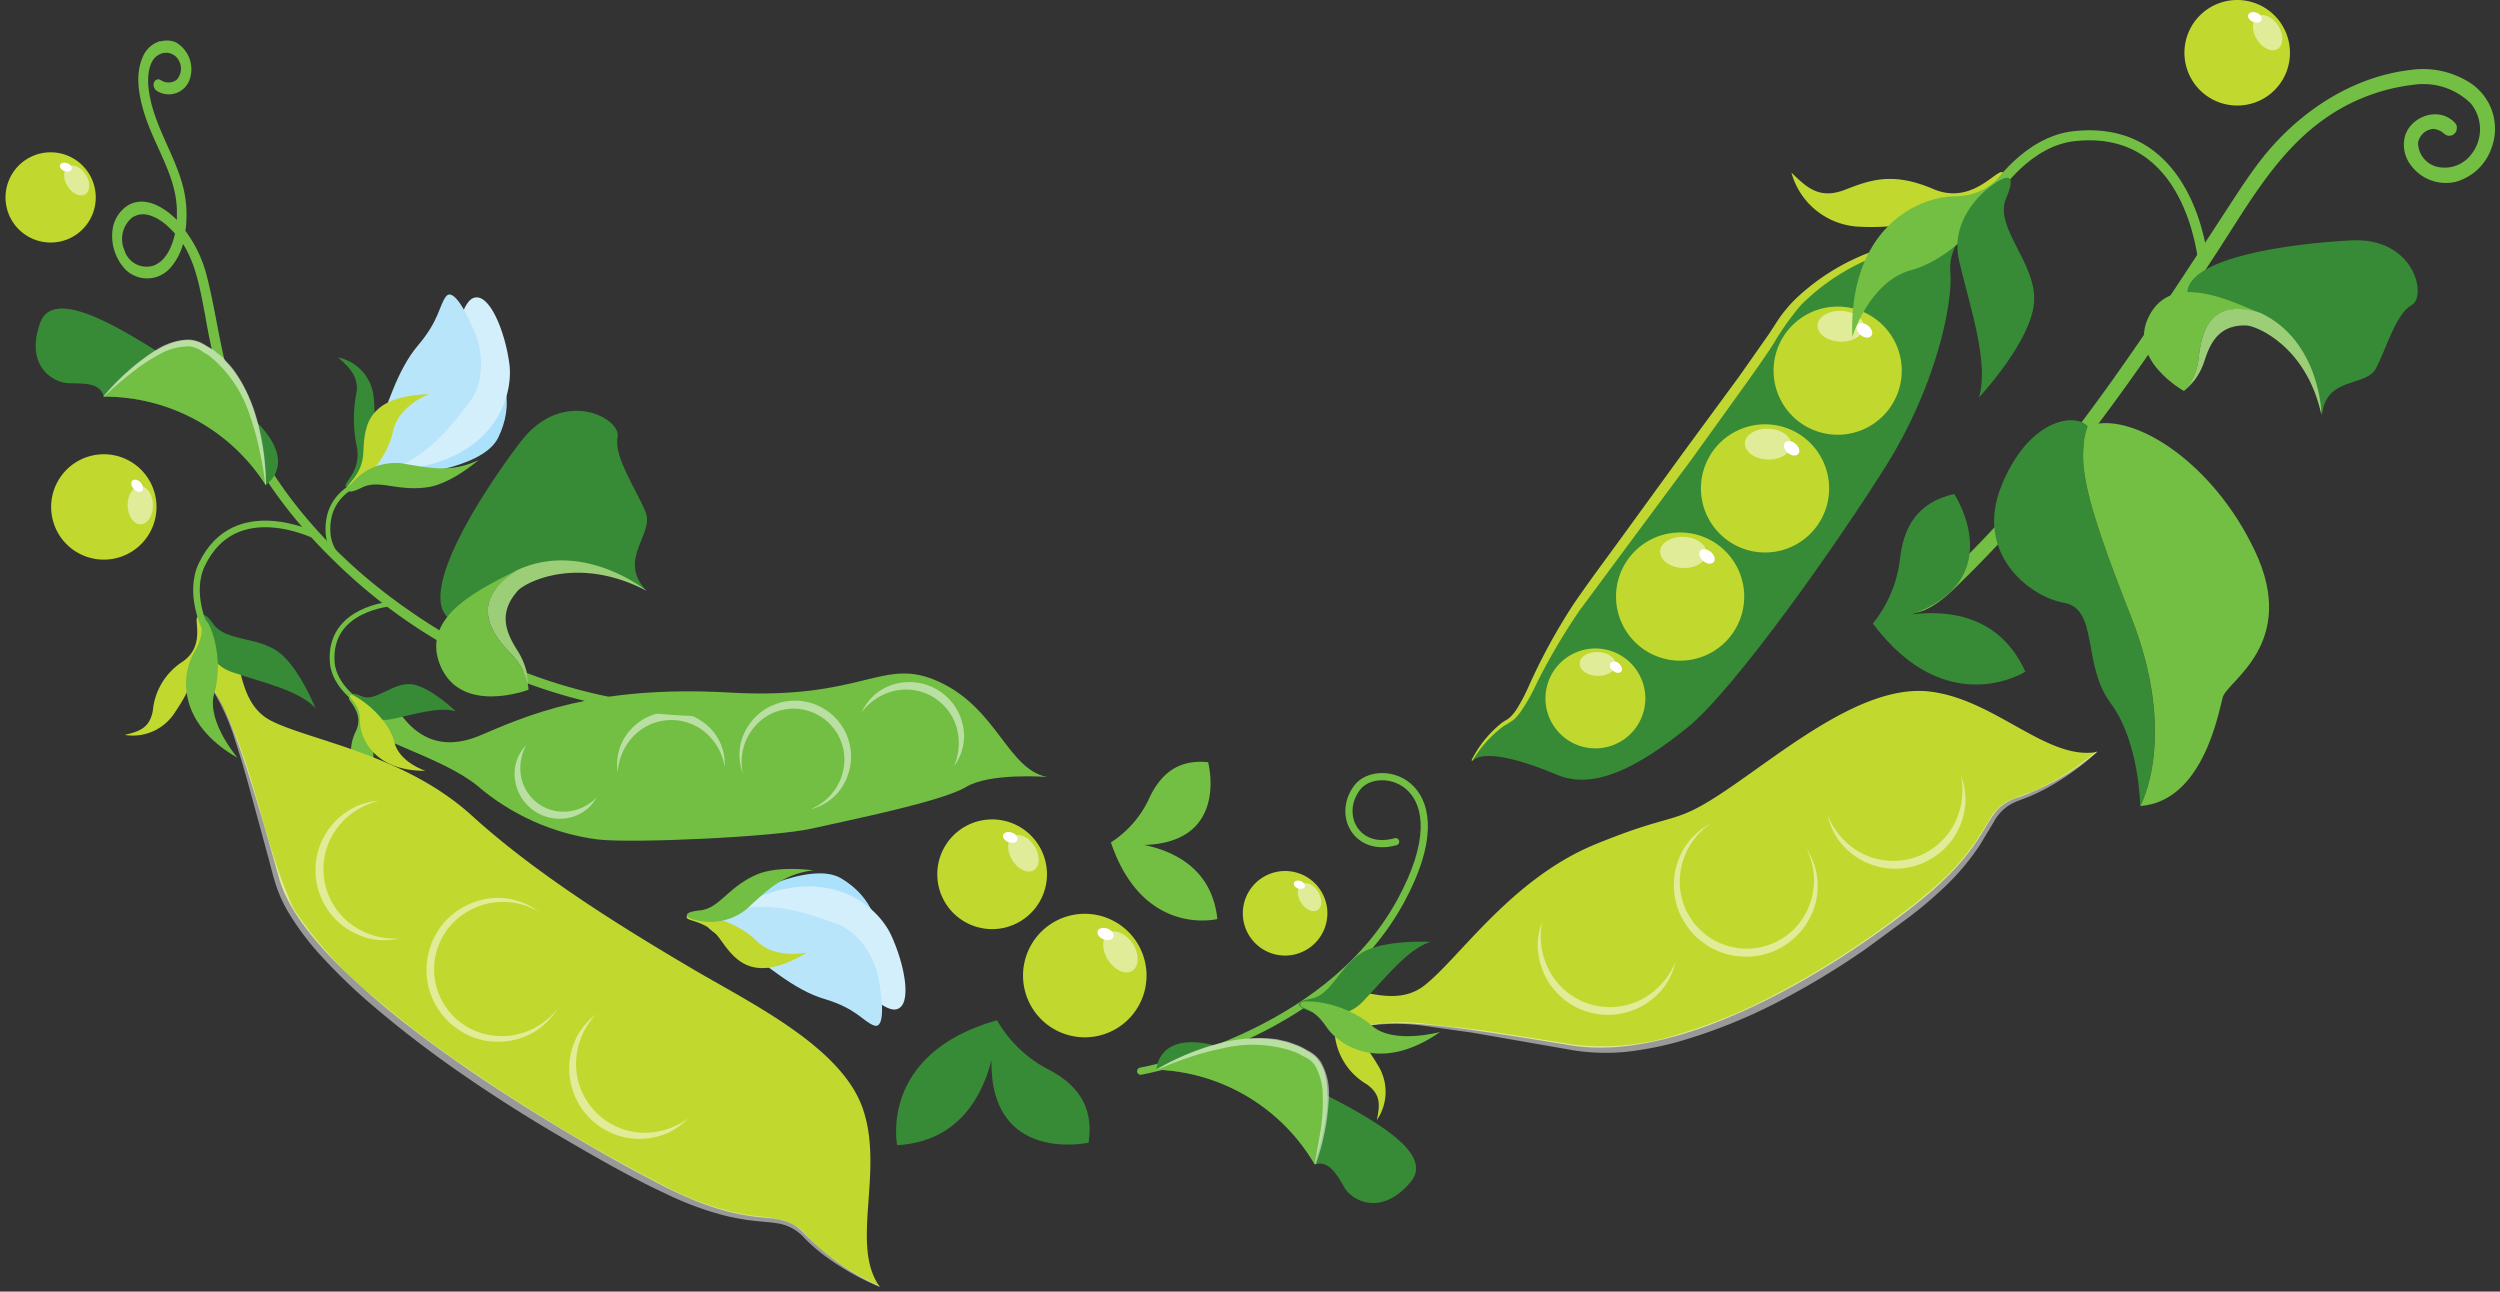 <?xml version="1.0" encoding="UTF-8"?>
<svg xmlns="http://www.w3.org/2000/svg" xmlns:v="https://vecta.io/nano" width="451" height="233" fill="none">
  <rect width="100%" height="100%" fill="#333333" stroke="none"/>
  <style><![CDATA[.B{opacity:.5}.C{fill:#fff}.D{fill:#c1d82f}.E{fill:#72bf44}.F{fill-rule:evenodd}.G{fill:#378b36}.H{stroke:#72bf44}.I{stroke-linecap:round}.J{stroke-linejoin:round}]]></style>
  <g class="F">
    <path d="M9.135 43.753a8.14 8.14 0 0 1-7.52-5.027 8.14 8.14 0 0 1 1.771-8.871A8.14 8.14 0 0 1 12.26 28.1c1.487.618 2.757 1.664 3.649 3.004a8.14 8.14 0 0 1 1.364 4.525c0 1.068-.211 2.126-.62 3.112s-1.009 1.883-1.765 2.637a8.12 8.12 0 0 1-2.64 1.76c-.987.407-2.045.616-3.113.614z" class="D"></path>
    <g class="C">
      <path d="M15.375 35.058c.916-.571.976-2.147.12-3.529s-2.297-2.042-3.213-1.501-.961 2.162-.12 3.544 2.297 2.012 3.213 1.486z" class="B"></path>
      <path d="M11.625 30.856c-.586-.21-.931-.706-.781-1.096s.736-.525 1.306-.315.916.706.781 1.096-.736.526-1.306.315z"></path>
    </g>
    <path d="M178.92 167.612c-1.955-.012-3.863-.603-5.482-1.698a9.89 9.89 0 0 1-3.618-4.455 9.9 9.9 0 0 1-.536-5.715c.39-1.915 1.338-3.673 2.726-5.05s3.152-2.312 5.071-2.688 3.906-.173 5.71.579a9.9 9.9 0 0 1 4.428 3.652c1.083 1.628 1.659 3.54 1.656 5.495-.002 1.303-.261 2.593-.763 3.796s-1.237 2.294-2.162 3.212a9.9 9.9 0 0 1-3.228 2.137c-1.207.493-2.499.743-3.802.735z" class="D"></path>
    <g class="C">
      <path d="M186.516 156.981c1.111-.691 1.171-2.613.135-4.294s-2.792-2.478-3.904-1.802-1.171 2.612-.135 4.294 2.793 2.493 3.904 1.802z" class="B"></path>
      <path d="M181.934 151.922c-.69-.256-1.126-.856-.946-1.322s.886-.645 1.592-.39 1.111.856.946 1.336-.886.631-1.592.376z"></path>
    </g>
    <path d="M13.875 99.625c-1.617-.96-2.912-2.379-3.722-4.076a9.5 9.5 0 0 1-.829-5.457c.27-1.861 1.085-3.6 2.343-4.998s2.903-2.39 4.725-2.853 3.742-.374 5.514.254 3.319 1.769 4.443 3.276 1.776 3.314 1.873 5.192-.365 3.743-1.328 5.358a9.5 9.5 0 0 1-5.826 4.344c-2.441.619-5.027.245-7.192-1.041zm217.958 72.761c-1.508 0-2.983-.447-4.237-1.285s-2.232-2.03-2.81-3.424a7.63 7.63 0 0 1-.434-4.407c.295-1.479 1.021-2.838 2.088-3.905s2.426-1.793 3.905-2.088a7.63 7.63 0 0 1 4.407.434c1.394.578 2.585 1.555 3.423 2.81a7.62 7.62 0 0 1 1.286 4.237c-.004 2.022-.809 3.96-2.239 5.39a7.64 7.64 0 0 1-5.389 2.238z" class="D"></path>
    <g class="C">
      <path d="M25.379 94.579c1.261 0 2.252-1.577 2.222-3.484s-1.081-3.423-2.342-3.393-2.267 1.577-2.237 3.484 1.096 3.423 2.357 3.393z" class="B"></path>
      <path d="M24.071 88.152c-.45-.555-.511-1.261-.135-1.502s1.066-.105 1.502.466.495 1.261.12 1.502-1.036.09-1.486-.466z"></path>
    </g>
    <path d="M195.695 187.132c-2.204 0-4.358-.654-6.19-1.878s-3.26-2.964-4.103-5a11.14 11.14 0 0 1 2.415-12.141 11.14 11.14 0 0 1 5.704-3.049c2.161-.43 4.402-.21 6.437.634s3.776 2.271 5 4.103 1.878 3.986 1.878 6.19a11.14 11.14 0 0 1-.848 4.263c-.56 1.352-1.381 2.58-2.415 3.615s-2.263 1.855-3.615 2.415-2.8.848-4.263.848z" class="D"></path>
    <g class="C">
      <path d="M204.237 175.149c1.262-.78 1.337-3.003.166-4.834s-3.154-2.793-4.4-2.012-1.321 3.003-.15 4.834 3.138 2.793 4.384 2.012z" class="B"></path>
      <path d="M199.084 169.458c-.781-.285-1.261-.961-1.066-1.502s1.006-.72 1.786-.435 1.262.976 1.067 1.502-.991.735-1.787.435z"></path>
      <path d="M237.688 164.187c.856-.525.916-2.012.105-3.303s-2.147-1.922-3.003-1.381-.901 2.011-.105 3.303 2.147 1.907 3.003 1.381z" class="B"></path>
      <path d="M234.159 160.284c-.541-.21-.871-.66-.736-1.036s.691-.495 1.231-.3.856.676.721 1.036-.676.495-1.216.3z"></path>
    </g>
    <path d="M403.59 19.039c-1.883 0-3.725-.559-5.29-1.605a9.52 9.52 0 0 1-3.506-4.275c-.72-1.74-.908-3.655-.54-5.502a9.52 9.52 0 0 1 7.488-7.476 9.52 9.52 0 0 1 5.501.548 9.52 9.52 0 0 1 4.269 3.513c1.045 1.567 1.6 3.409 1.597 5.293.002 1.25-.243 2.488-.721 3.643s-1.179 2.204-2.063 3.087-1.935 1.583-3.091 2.059a9.49 9.49 0 0 1-3.644.715z" class="D"></path>
    <g class="C">
      <path d="M410.904 8.814c1.066-.661 1.126-2.507.12-4.129s-2.673-2.387-3.754-1.727-1.126 2.507-.135 4.129 2.688 2.447 3.769 1.727z" class="B"></path>
      <path d="M406.487 3.948c-.66-.24-1.081-.811-.9-1.276s.855-.616 1.501-.375 1.081.826.916 1.291-.841.616-1.517.36z"></path>
    </g>
    <path d="M361.366 31.171c-.946-1.156-5.391 6.006-12.598 2.928s-11.216-1.712-15.856.105-6.906-.3-9.744-3.078c.744 2.725 2.338 5.141 4.549 6.899a13.29 13.29 0 0 0 7.748 2.876c16.216.811 27.447-7.883 25.901-9.73z" class="D"></path>
    <path d="M360.393 35.735s-9.114 6.486-8.559 13.063-3.003 21.471-11.456 35.015-27.387 40.54-36.036 47.492-16.682 11.291-23.363 8.499-13.213-4.61-15.435-2.523c0 0 3.093-5.18 6.576-6.847s6.201-11.621 13.183-21.021 31.201-41.726 36.456-50.42 15.225-12.267 19.099-13.874 10.135-4.865 12.793-7.583 7.342-4.91 6.742-1.802z" class="G"></path>
    <path d="M321.476 72.598a11.56 11.56 0 0 0 11.489 5.739 11.56 11.56 0 0 0 9.702-8.415c.604-2.205.541-4.539-.181-6.708a11.56 11.56 0 0 0-10.142-7.879 11.56 11.56 0 0 0-6.544 1.482c-1.321.752-2.481 1.756-3.413 2.956s-1.619 2.572-2.021 4.038a11.58 11.58 0 0 0-.32 4.504 11.56 11.56 0 0 0 1.43 4.283z" class="D"></path>
    <g class="C">
      <path d="M327.885 58.694c0-1.501 1.982-2.703 4.295-2.613s4.129 1.396 4.069 2.928-1.967 2.703-4.28 2.628-4.144-1.396-4.084-2.943z" class="B"></path>
      <path d="M335.66 60.435c.676.556 1.501.631 1.907.18s.135-1.276-.526-1.832-1.501-.646-1.907-.195-.135 1.276.526 1.847z"></path>
    </g>
    <path d="M308.368 93.828c1.131 1.987 2.826 3.594 4.871 4.618s4.348 1.418 6.617 1.133a11.56 11.56 0 0 0 9.709-8.413c.605-2.205.542-4.541-.18-6.71s-2.072-4.076-3.878-5.479a11.56 11.56 0 0 0-12.815-.914c-1.32.75-2.48 1.753-3.412 2.952s-1.619 2.57-2.021 4.034-.51 2.994-.32 4.5.676 2.961 1.429 4.28z" class="D"></path>
    <g class="C">
      <path d="M314.776 79.955c0-1.502 1.982-2.703 4.294-2.613s4.129 1.396 4.069 2.928-1.982 2.703-4.279 2.628-4.144-1.396-4.084-2.943z" class="B"></path>
      <path d="M322.512 81.697c.675.555 1.501.646 1.906.18s.136-1.261-.525-1.832-1.502-.646-1.907-.18-.09 1.261.526 1.832z"></path>
    </g>
    <path d="M293.05 113.347c1.132 1.986 2.827 3.592 4.871 4.614s4.346 1.417 6.613 1.133a11.57 11.57 0 0 0 6.129-2.732 11.56 11.56 0 0 0 3.405-12.382 11.56 11.56 0 0 0-10.133-7.889 11.56 11.56 0 0 0-6.545 1.475 11.55 11.55 0 0 0-5.443 6.991c-.403 1.465-.513 2.996-.324 4.505a11.57 11.57 0 0 0 1.427 4.285z" class="D"></path>
    <g class="C">
      <path d="M299.479 99.475c0-1.501 1.967-2.703 4.279-2.628s4.144 1.411 4.084 3.003-1.982 2.703-4.294 2.613-4.129-1.457-4.069-2.988z" class="B"></path>
      <path d="M307.257 101.199c.675.571 1.501.646 1.891.195s.151-1.276-.525-1.832-1.502-.646-1.892-.195-.15 1.277.526 1.832z"></path>
    </g>
    <path d="M279.954 130.403c.874 1.558 2.192 2.821 3.786 3.629s3.392 1.123 5.166.906a9.01 9.01 0 0 0 4.794-2.125c1.352-1.168 2.327-2.712 2.799-4.435s.423-3.547-.144-5.242a9.01 9.01 0 0 0-7.945-6.13c-1.783-.119-3.561.296-5.107 1.19-2.052 1.185-3.553 3.131-4.18 5.416s-.328 4.725.831 6.791z" class="D"></path>
    <g class="C">
      <path d="M284.973 119.668c0-1.186 1.501-2.102 3.318-2.042s3.198 1.081 3.153 2.267-1.501 2.102-3.318 2.042-3.243-1.081-3.153-2.267z" class="B"></path>
      <path d="M290.975 121.004c.525.435 1.186.495 1.501.15s.105-.991-.405-1.426c-.183-.213-.441-.347-.721-.375s-.559.052-.781.225c-.33.36-.15 1.066.406 1.426z"></path>
    </g>
  </g>
  <path d="M265.454 137.16a20.24 20.24 0 0 1 5.39-6.697 8.07 8.07 0 0 1 .961-.615c.254-.16.491-.346.706-.556a7.71 7.71 0 0 0 1.186-1.501c.72-1.181 1.367-2.404 1.937-3.664a107.19 107.19 0 0 1 8.153-15.015c3.213-4.715 6.622-9.189 9.925-13.784l9.97-13.724 10.03-13.648 4.85-6.907c.84-1.171 1.501-2.267 2.342-3.529a17.61 17.61 0 0 1 1.366-1.787c.466-.601.991-1.126 1.502-1.667 4.23-4.055 9.299-7.131 14.85-9.009a66.72 66.72 0 0 0 7.792-3.183c1.262-.616 2.508-1.261 3.709-1.982 1.23-.682 2.392-1.482 3.468-2.387l.136.15a31.56 31.56 0 0 1-6.997 4.805 66.25 66.25 0 0 1-7.703 3.544 38.89 38.89 0 0 0-14.114 9.009 47.86 47.86 0 0 0-4.895 6.877c-1.501 2.372-3.183 4.685-4.805 6.997l-9.91 13.784-20.21 27.267a108.35 108.35 0 0 0-8.498 14.639c-.645 1.27-1.367 2.498-2.162 3.679a9.04 9.04 0 0 1-1.397 1.622 17.17 17.17 0 0 1-1.801 1.126 21.46 21.46 0 0 0-5.601 6.246l-.18-.09z" fill="#bfd730"></path>
  <path d="M352.117 106.606C370.901 88.738 385.766 67.207 400 45.42c5.48-8.423 10.51-17.372 18.483-23.348a34.67 34.67 0 0 1 16.862-6.772c1.871-.284 3.782-.13 5.582.452a12.2 12.2 0 0 1 4.793 2.897c1.18 1.43 1.773 3.253 1.662 5.103s-.92 3.589-2.262 4.867c-.701.657-1.55 1.137-2.475 1.398s-1.899.297-2.84.103c-.998-.207-1.895-.745-2.547-1.528s-1.019-1.763-1.042-2.781a3 3 0 0 1 2.718-2.553 3.23 3.23 0 0 1 1.892.781c.26.248.59.411.945.465l.526-.075.45-.255.331-.421.135-.511v-.525l-.27-.48c-2.838-3.123-7.808-1.336-9.009 2.072-.292.928-.355 1.913-.182 2.87s.575 1.858 1.173 2.626a7.82 7.82 0 0 0 3.581 2.71c1.433.534 2.991.636 4.482.293a9.58 9.58 0 0 0 4.014-2.272c1.133-1.073 1.987-2.406 2.487-3.884a9.88 9.88 0 0 0-4.054-11.817l-.225-.135c-3.102-1.86-6.749-2.597-10.33-2.087-10.586 1.231-20.045 7.507-26.682 15.811-2.462 3.108-4.579 6.456-6.742 9.76-16.411 25.18-33.333 51.576-56.426 71.186-1.666 1.411 1.502 2.477 7.087-2.763z" class="E F"></path>
  <path d="M360.044 34.218s5.705-8.844 14.264-9.67c21.021-2.222 22.988 22.327 23.153 22.342" stroke-width="1.81" class="H I J"></path>
  <g class="F">
    <path d="M334.144 60.824s3.003-10.015 10.616-12.087c10.105-2.763 18.663-16.291 17.387-17.222s-2.718 3.829-9.52 3.904-19.129 5.871-18.483 25.405z" class="E"></path>
    <path d="M359.176 33.558s-7.672 5.285-5.75 13.513 5.45 18.288 3.588 24.624c0 0 9.354-10 9.925-17.102s-7.297-13.529-5.045-18.784-.45-3.964-2.718-2.252zm35.407 19.19c.3-6.246 18.243-8.814 29.639-9.384s13.649 10.165 10.841 11.667-4.625 7.988-6.426 11.411-9.009 1.412-9.73 8.333c-.03 0-2.147-17.192-24.324-22.027z" class="G"></path>
  </g>
  <g fill="#85b88c">
    <path d="M393.998 70.479c.049-.04.095-.085.135-.135l-.135.135z"></path>
    <path d="M394.129 70.345a.89.89 0 0 1-.135.135c.757-.551 1.422-1.22 1.967-1.982l-1.832 1.847z"></path>
  </g>
  <path d="M396.574 65.089c.42-3.468 1.096-11.817 11.231-8.573-5.571-2.282-15.901-7.507-20.06.39s6.246 13.633 6.246 13.633l.135-.135c1.35-1.473 2.206-3.332 2.448-5.315z" class="E"></path>
  <path d="M407.808 56.457c-10.135-3.243-10.81 5.105-11.231 8.573-.241 1.984-1.097 3.842-2.447 5.315l1.832-1.847c.797-1.079 1.401-2.288 1.786-3.573 1.171-3.709 3.003-6.351 7.508-6.216 1.802.075 10.81 3.724 13.513 16.066.105 0-.24-13.273-10.961-18.318z" fill="#9cce78"></path>
  <path d="M376.65 76.907c-2.027 6.081-.916 12.222 7.733 34.204s1.711 34.279 1.711 34.279-.135-11.576-5.33-18.528-2.117-17.012-8.438-18.123-16.171-9.009-11.262-21.111 13.274-13.243 15.586-10.721z" class="G"></path>
  <g class="E">
    <path d="M384.387 111.111c-8.649-21.982-9.76-28.123-7.733-34.204 7.313-3.003 22.267 5.811 30.15 22.522s-5.03 23.423-5.826 26.366-3.588 18.769-14.879 19.61c0-.015 6.982-12.327-1.712-34.294z"></path>
    <path d="M188.875 140.163s-10.285-.811-14.625 1.817-21.231 6.006-27.867 7.507-32.237 2.688-38.589 1.952c-8.02-1.058-15.559-4.428-21.696-9.699-6.366-5.225-20.195-8.604-20.57-11.291s4.159-5.481 6.291-2.268 6.516 7.988 14.76 4.505 20.526-9.159 45.045-7.748 27.583-6.742 37.958-1.862 12.192 15.661 19.294 17.087z" class="F"></path>
  </g>
  <g class="B C">
    <path d="M172.089 138.242a10.33 10.33 0 0 0 .435-7.178c-.71-2.263-2.24-4.18-4.29-5.374a9.52 9.52 0 0 0-6.791-1.082c-2.404.541-4.535 1.926-6.006 3.904a9.22 9.22 0 0 1 2.328-3.147c.992-.871 2.159-1.518 3.423-1.898a9.89 9.89 0 0 1 4.021-.356c1.351.16 2.654.596 3.828 1.283a9.88 9.88 0 0 1 2.996 2.706c.801 1.099 1.367 2.351 1.662 3.679.287 1.286.292 2.619.015 3.907s-.831 2.501-1.621 3.556z"></path>
  </g>
  <g class="B C">
    <path d="M94.93 134.43a8.57 8.57 0 0 0-.901 5.78 7.76 7.76 0 0 0 2.969 4.68c1.532 1.141 3.431 1.678 5.334 1.507 2.007-.182 3.882-1.077 5.285-2.523a7.4 7.4 0 0 1-2.142 2.409c-.882.636-1.894 1.069-2.963 1.27-1.11.216-2.254.199-3.357-.052a8.12 8.12 0 0 1-3.049-1.406c-.908-.675-1.664-1.533-2.221-2.518s-.901-2.075-1.012-3.201c-.115-1.082.01-2.175.365-3.203s.933-1.964 1.692-2.743z"></path>
  </g>
  <g class="B C">
    <path d="M130.736 138.316a10.33 10.33 0 0 0-3.573-6.246 9.49 9.49 0 0 0-12.808.66c-1.732 1.77-2.766 4.105-2.913 6.577-.21-1.301-.136-2.632.217-3.902s.975-2.449 1.825-3.455c.87-1.047 1.946-1.901 3.162-2.511s2.545-.961 3.904-1.031a9.85 9.85 0 0 1 3.989.621 9.86 9.86 0 0 1 3.405 2.17 9.21 9.21 0 0 1 2.17 3.255c.482 1.228.694 2.545.622 3.862z"></path>
  </g>
  <g class="B C">
    <path d="M146.11 146.019c1.721-.667 3.217-1.808 4.315-3.291s1.752-3.247 1.886-5.088c.117-1.769-.28-3.534-1.144-5.082a9.19 9.19 0 0 0-8.828-4.678 9.19 9.19 0 0 0-4.848 1.907 9.76 9.76 0 0 0-3.152 4.417c-.611 1.741-.716 3.62-.301 5.418-.695-1.826-.826-3.819-.375-5.721.523-1.931 1.598-3.669 3.093-4.999a10.09 10.09 0 0 1 5.465-2.433c2.043-.239 4.111.149 5.929 1.111s3.3 2.455 4.251 4.279c.94 1.81 1.306 3.863 1.051 5.886-.256 1.989-1.092 3.858-2.402 5.376-1.318 1.441-3.039 2.451-4.94 2.898z"></path>
  </g>
  <g class="F">
    <path d="M24.056 39.084c-.911.669-1.568 1.628-1.863 2.719s-.21 2.25.241 3.287c.154.537.415 1.038.766 1.472s.786.794 1.279 1.057 1.034.425 1.59.475 1.118-.011 1.65-.182c2.102-.796 3.303-3.228 3.844-5.766-.557-.648-1.17-1.246-1.832-1.787-1.501-1.216-3.754-2.312-5.51-1.306a.45.45 0 0 0-.165.03zm4.955-31.621c.899-.258 1.86-.194 2.718.18 1.118.649 1.978 1.663 2.435 2.872s.483 2.539.073 3.764c-.193.584-.518 1.115-.95 1.553s-.959.77-1.54.97-1.201.264-1.811.186-1.193-.296-1.705-.637l-.285-.255c0-.12-.105-.255-.18-.375a1.5 1.5 0 0 1 0-.826l.21-.345c.184-.149.409-.238.646-.255a3.01 3.01 0 0 0 .33.12c.422.304.929.468 1.449.468s1.027-.164 1.449-.468c.445-.482.72-1.098.782-1.751s-.091-1.309-.437-1.867a2.6 2.6 0 0 0-1.632-1.206c-.339-.081-.691-.093-1.035-.036s-.673.184-.967.371c-1.652.931-1.997 3.589-1.772 5.841.646 6.321 4.505 11.592 6.126 17.522.609 2.192.842 4.472.691 6.742 0 .736-.165 1.607-.165 1.607a23.02 23.02 0 0 1 3.784 7.838c1.712 6.517 2.387 13.123 4.399 19.655 5.06 16.606 17.613 31.005 32.477 41.2 17.447 12.193 39.43 18.829 61.186 16.772a4.53 4.53 0 0 1 .436 0c.135 0 .27.105.39.15l.3.271c.068.095.119.202.15.315 0 .315 0 .39-.21.676s-.225.15-.33.225-.285 0-.42.105-.151 0-.226 0a88.08 88.08 0 0 1-17.342-.165 97.79 97.79 0 0 1-57.402-27.147c-9.174-8.829-16.727-19.52-20.48-31.111-1.321-4.41-2.364-8.898-3.123-13.438-.886-4.595-1.606-9.084-3.934-12.853l-.075-.12c-.407 1.528-1.146 2.948-2.162 4.159a5.57 5.57 0 0 1-4.004 2.044 5.57 5.57 0 0 1-4.209-1.578 8.83 8.83 0 0 1-2.387-6.757c.057-.934.324-1.843.782-2.66s1.093-1.519 1.86-2.055c2.868-1.877 6.306-.135 8.874 2.372l.135.135v-.901c.195-6.892-4.054-12.117-6.006-18.739-.886-3.003-1.501-6.622-.21-9.61.265-.711.69-1.351 1.242-1.872s1.216-.908 1.941-1.131l.135.045z" class="E"></path>
    <path d="M64.149 126.861s2.417 3.693 6.366 2.898 8.724-2.373 11.712-1.427c0 0-4.64-4.504-7.988-4.895s-6.532 3.289-9.009 2.163-1.892.165-1.081 1.261z" class="G"></path>
    <path d="M63.002 125.795c-.556.435 2.763 2.627 1.246 6.006-.595 1.158-.917 2.436-.94 3.738a8.51 8.51 0 0 0 .805 3.769c.796 2.222-.225 3.274-1.577 4.58 1.3-.323 2.464-1.051 3.323-2.08s1.367-2.304 1.452-3.641c.571-7.657-3.408-13.018-4.309-12.372z" class="E"></path>
  </g>
  <path d="M64.446 126.471s-4.129-2.823-4.505-6.892c-.796-9.955 10.856-10.616 10.871-10.706" stroke-width=".86" class="H I J"></path>
  <g class="F">
    <path d="M76.742 139.052s-4.715-1.502-5.601-5.181c-1.186-4.819-7.507-9.008-7.958-8.438s1.787 1.336 1.742 4.505 2.552 9.189 11.817 9.114z" class="D"></path>
    <path d="M71.561 85.901s15.33-.841 18.318-6.952 1.141-11.336-1.366-13.679-4.159 3.093-6.006 6.291-13.168 11.727-10.946 14.339z" fill="#abe1fa"></path>
    <path d="M69.058 84.969c-1.501 0 3.138-6.261 7.733-12.267s5.646-17.688 8.543-18.919 5.796 6.006 6.561 11.877-2.688 18.709-22.838 19.309z" fill="#d4effc"></path>
    <path d="M80.435 53.512c1.396-1.862 4.069 3.528 5.39 6.862s1.592 8.754-1.186 12.282-7.252 9.955-15.24 12.507-3.514-2.748-1.502-7.252 3.649-11.051 7.508-15.6 3.784-7.132 5.03-8.799z" fill="#b9e5fb"></path>
    <path d="M62.408 87.821c-.736-.541 3.003-2.838 1.907-7.507a24.02 24.02 0 0 1 0-9.505c.435-3.003-1.501-4.715-3.333-6.336 1.691.355 3.226 1.239 4.381 2.523a8.14 8.14 0 0 1 2.045 4.624c1.081 9.895-3.814 17.072-5 16.201z" class="G"></path>
    <path d="M77.422 71.096s-5.525 1.982-6.516 6.697c-1.321 6.276-7.628 11.216-8.258 10.511s2.628-2.252 2.883-6.411-.075-10.45 11.892-10.796z" class="D"></path>
    <path d="M63.754 86.845a10.3 10.3 0 0 1 8.739-3.258c5.135.856 8.889 1.757 13.844-.601 0 0-4.895 4.294-9.204 4.91-5.57.796-8.724-1.501-11.877.075s-2.838.195-1.501-1.126z" class="E"></path>
    <path d="M158.664 232.071a43.31 43.31 0 0 1-13.243-9.204c-5.255-5.781-8.228 0-25.676-8.874s-63.933-36.141-69.369-55.465-8.648-29.61-12.102-34.279-1.967-9.009 1.967-8.754 1.606 10.916 8.648 14.519 24.024 6.006 36.261 17.148 28.618 21.02 39.429 27.417 27.297 14.234 31.111 25.525-2.342 24.474 2.973 31.967z" class="D"></path>
  </g>
  <g class="B C">
    <path d="M68.338 144.473a13.2 13.2 0 0 0-7.778 5.27c-1.789 2.582-2.53 5.748-2.073 8.857a12.39 12.39 0 0 0 4.535 7.885c2.554 2.014 5.763 3.014 9.009 2.807a11.85 11.85 0 0 1-4.985.105 12.88 12.88 0 0 1-4.67-1.997c-1.786-1.234-3.224-2.906-4.178-4.857a12.67 12.67 0 0 1 .697-12.377 12.67 12.67 0 0 1 4.697-4.357c1.47-.774 3.087-1.229 4.745-1.336z"></path>
  </g>
  <g class="B C">
    <path d="M107.557 182.957c-2.24 2.34-3.534 5.426-3.634 8.664a12.44 12.44 0 0 0 3.119 8.539c2.081 2.35 4.973 3.827 8.097 4.133 3.215.282 6.421-.626 9.009-2.552-1.154 1.216-2.55 2.178-4.099 2.823a13.14 13.14 0 0 1-5 .885c-2.171-.056-4.292-.67-6.159-1.781s-3.417-2.683-4.502-4.565a12.69 12.69 0 0 1-1.695-6.184 12.68 12.68 0 0 1 1.546-6.223c.829-1.467 1.96-2.741 3.318-3.739z"></path>
  </g>
  <g class="B C">
    <path d="M97.282 164.534c-2.065-1.252-4.446-1.886-6.86-1.824a12.61 12.61 0 0 0-6.759 2.169 12.01 12.01 0 0 0-5.137 12.219 12.01 12.01 0 0 0 9.236 9.508 12.66 12.66 0 0 0 7.084-.457c2.269-.825 4.255-2.281 5.724-4.198-1.308 2.159-3.24 3.871-5.54 4.91-1.171.494-2.403.827-3.664.991-1.281.133-2.574.092-3.844-.12a13.05 13.05 0 0 1-6.757-3.574c-.91-.93-1.688-1.981-2.312-3.123-1.236-2.323-1.734-4.969-1.427-7.582.169-1.29.507-2.553 1.006-3.754.545-1.181 1.242-2.287 2.072-3.288.877-.97 1.888-1.81 3.003-2.493 2.192-1.356 4.737-2.03 7.312-1.937a12.43 12.43 0 0 1 6.862 2.553z"></path>
  </g>
  <g class="B C">
    <path d="M158.636 232.131a46.31 46.31 0 0 1-9.339-5.211c-1.473-1.046-2.85-2.222-4.115-3.513-1.096-1.262-2.553-2.158-4.174-2.568-1.591-.375-3.393-.405-5.18-.63-1.807-.21-3.598-.541-5.36-.991a55.89 55.89 0 0 1-10.135-3.769c-6.502-3.003-12.673-6.592-18.844-10.18s-12.192-7.402-18.018-11.426c-5.919-4.068-11.613-8.454-17.057-13.139-2.725-2.361-5.321-4.867-7.778-7.507-2.52-2.624-4.741-5.519-6.622-8.634-.945-1.592-1.71-3.284-2.282-5.045-.571-1.771-.931-3.453-1.426-5.18l-2.793-10.27c-.931-3.423-1.892-6.847-3.003-10.21-.998-3.397-2.447-6.644-4.309-9.655l.12-.09c7.508 12.222 8.709 27.027 14.67 39.85a72.32 72.32 0 0 0 14.264 15.75c5.414 4.591 11.068 8.891 16.937 12.883a324.83 324.83 0 0 0 36.591 21.802c3.168 1.602 6.481 2.9 9.895 3.874 1.707.464 3.442.815 5.195 1.051a48.55 48.55 0 0 1 5.286.751 8.83 8.83 0 0 1 4.504 2.912 31.53 31.53 0 0 0 3.934 3.559 46.56 46.56 0 0 0 9.114 5.45l-.075.136z"></path>
  </g>
  <g class="F">
    <path d="M36.306 113.347s.285 6.096 5.586 7.913 12.087 3.273 15.015 6.486c0 0-3.003-7.507-6.757-10.195s-9.474-1.876-11.652-4.955-2.402-1.126-2.192.751z" class="G"></path>
    <path d="M35.725 111.275c-.976.135 1.502 5.06-2.718 8.048a11.79 11.79 0 0 0-3.753 3.811c-.942 1.542-1.518 3.279-1.682 5.078-.586 3.213-2.553 3.754-5.075 4.369 1.764.289 3.574.046 5.2-.697s2.993-1.954 3.929-3.477c6.036-8.768 5.601-17.342 4.099-17.132z" class="D"></path>
  </g>
  <path d="M36.936 113.137s-3.003-6.261-.495-11.351c6.006-12.462 20.39-5.105 20.45-5.195" stroke-width="1.19" class="H I J"></path>
  <g class="F">
    <path d="M42.844 136.71s-5.661-6.637-4.204-11.592c1.952-6.591-.946-13.768-1.907-13.393s.631 2.087-1.682 5.901-3.333 12.703 7.793 19.084z" class="E"></path>
    <path d="M80.768 111.365c-5.045-4.685 5.511-21.637 13.123-31.637s18.259-4.294 17.523-.841 3.453 9.549 5.06 13.513-5.18 8.574.12 14.129c.015-.015-15.991-10.45-35.826 4.835z" class="G"></path>
  </g>
  <path d="M92.573 118.393c-2.628-2.838-9.189-9.324.751-15.555-5.886 3.078-17.642 8.048-13.919 17.162s15.931 4.429 15.931 4.429v-.21c-.288-2.183-1.254-4.221-2.763-5.826z" class="E"></path>
  <path d="M93.321 102.837c-9.94 6.231-3.378 12.717-.751 15.555a10.51 10.51 0 0 1 2.748 5.826l-.27-2.853c-.347-1.437-.931-2.808-1.727-4.054-2.312-3.603-3.288-6.967.105-10.751 1.336-1.501 10.796-6.471 23.183 0 0-.045-11.426-9.189-23.288-3.723z" fill="#9cce78"></path>
  <path d="M63.696 103.271s-4.129-2.822-4.504-6.892c-.811-9.955 10.856-10.631 10.871-10.706" stroke-width=".86" class="H I J"></path>
  <g class="G">
    <path d="M161.846 206.589c11.171-.63 15.405-9.009 17.012-15.315-.286 18.814 17.522 14.865 17.522 14.865 1.036-6.712-2.237-10.796-7.838-13.513-3.614-2.008-6.614-4.962-8.678-8.544h-.121c-21.276 6.066-17.897 22.507-17.897 22.507z" class="F"></path>
    <path d="M47.931 87.492s8.423-5.27-7.507-16.096S9.853 50.735 7.196 58.348s2.282 10.796 5.405 10.796 5.525.09 6.126 2.402c5.817-.017 11.544 1.436 16.649 4.224s9.424 6.82 12.555 11.722z"></path>
  </g>
  <path d="M47.928 87.49c-3.134-4.907-7.457-8.942-12.568-11.729s-10.844-4.238-16.666-4.217c0 0 10.736-12.868 17.447-9.685C48.319 67.641 47.928 87.49 47.928 87.49z" class="E"></path>
  <g class="B C">
    <path d="M18.653 71.501c2.715-3.263 5.916-6.089 9.49-8.378a11.44 11.44 0 0 1 6.006-1.877c1.078.083 2.114.451 3.003 1.066.45.285.946.511 1.366.826l1.246 1.006c.412.337.789.714 1.126 1.126.375.377.731.773 1.066 1.186.644.848 1.226 1.741 1.742 2.673a28.17 28.17 0 0 1 2.463 5.841c1.2 4.066 1.817 8.283 1.832 12.522h-.135c-.222-2.091-.568-4.166-1.036-6.216-.411-2.038-.963-4.045-1.652-6.006-1.169-3.869-3.339-7.36-6.291-10.12l-1.126-.946c-.375-.3-.826-.51-1.231-.781a4.85 4.85 0 0 0-2.432-.946c-1.911.024-3.783.541-5.435 1.502a32.59 32.59 0 0 0-5.12 3.453c-1.667 1.261-3.228 2.673-4.79 4.114l-.09-.045z"></path>
  </g>
  <g class="F">
    <path d="M132.661 162.567s13.333-7.598 19.144-4.085 7.117 8.919 6.261 12.238-5.165-.331-8.393-2.057-17.477-2.718-17.012-6.096z" fill="#abe1fa"></path>
    <path d="M131.053 164.699c-1.276.766 6.006 3.559 13.138 6.141s14.309 11.802 17.417 11.261 1.592-8.228-.901-13.513-12.372-14.294-29.654-3.889z" fill="#d4effc"></path>
    <path d="M157.644 184.983c2.177.81 1.501-5.165.81-8.679s-3.393-8.228-7.642-9.7-11.487-4.429-19.52-2.267-1.501 4.219 2.718 6.877 9.009 7.312 14.745 9.009 6.937 4.039 8.889 4.76z" fill="#b9e5fb"></path>
    <path d="M145.586 171.831s-5.736 1.322-9.114-2.117c-4.505-4.504-12.493-5.3-12.613-4.339s3.424.465 5.886 3.829 5.601 8.814 15.841 2.627z" class="D"></path>
    <path d="M125.569 165.989a10.3 10.3 0 0 0 9.114-1.997c3.844-3.499 6.517-6.292 12.012-6.982 0 0-6.441-.961-10.405.856-5.12 2.342-6.517 6.006-10.015 6.366s-2.553 1.366-.706 1.757zm94.04-.195c-.946-9.114-7.912-12.282-13.198-13.363 15.436-.466 11.532-14.925 11.532-14.925-5.541-.586-8.754 2.252-10.826 6.937a18.85 18.85 0 0 1-6.682 7.507v.105c5.826 17.087 19.174 13.739 19.174 13.739z" class="E"></path>
    <path d="M365.375 121.17c-4.61-10.195-13.904-11.141-20.42-10.345 17.657-6.517 7.582-21.712 7.582-21.712-6.651 1.502-9.264 6.006-9.835 12.222-.569 4.096-2.246 7.959-4.849 11.171 0 .076 0 .106.09.091 13.303 17.612 27.432 8.573 27.432 8.573z" class="G"></path>
  </g>
  <path d="M205.783 193.24s33.363-5.871 46.876-30.645c11.742-21.502-3.948-25.631-7.822-20.511-3.709 4.88-.135 11.742 6.937 9.76" stroke-width="1.3" stroke-miterlimit="10" class="H I"></path>
  <path d="M208.62 192.971s.255-9.925 17.703-1.682 33.333 15.811 28.138 21.967-10.511 3.528-12.012.841-2.913-4.715-5.195-4.054a34.53 34.53 0 0 0-12.121-12.22 34.52 34.52 0 0 0-16.513-4.852z" class="G"></path>
  <path d="M208.621 192.97a34.55 34.55 0 0 1 16.454 4.877c4.986 2.984 9.14 7.179 12.074 12.195 0 0 5.616-15.796-.54-19.955-11.096-7.552-27.988 2.883-27.988 2.883z" class="E"></path>
  <g class="B C">
    <path d="M237.164 210.014l1.096-6.217a33.01 33.01 0 0 0 .361-6.171 11.14 11.14 0 0 0-1.412-5.465c-.53-.716-1.247-1.272-2.072-1.607-.435-.225-.841-.495-1.291-.675l-1.382-.481a23.03 23.03 0 0 0-11.921-.27c-2.037.401-4.044.943-6.006 1.621a58.64 58.64 0 0 0-5.886 2.283v-.12a45.03 45.03 0 0 1 11.711-4.805 29.48 29.48 0 0 1 6.292-.841c1.058-.025 2.117.025 3.168.15.54 0 1.051.195 1.576.3a7.96 7.96 0 0 1 1.502.406l1.501.555a14.46 14.46 0 0 1 1.412.766 6.01 6.01 0 0 1 2.432 2.042 11.28 11.28 0 0 1 1.502 6.141 41.4 41.4 0 0 1-2.388 12.433l-.195-.045z"></path>
  </g>
  <path d="M378.273 135.661a43.79 43.79 0 0 1-13.948 8.108c-7.508 2.297-3.544 7.417-18.919 19.519s-42.252 28.529-62.072 25.285-30.435-4.789-36.171-3.588-9.009-2.027-7.087-5.481 10.511 3.168 16.802-1.666 15.66-19.264 30.916-25.526 13.648-3.003 24.023-10.045 24.4-18.858 36.216-17.522 21.201 12.492 30.24 10.916z" class="D F"></path>
  <g class="B C">
    <path d="M278.227 166.23a13.11 13.11 0 0 0 1.501 9.28c1.573 2.721 4.125 4.741 7.135 5.647s6.252.632 9.066-.767a13.14 13.14 0 0 0 6.337-6.922c-.342 1.627-1.028 3.163-2.012 4.504-1.297 1.741-3.019 3.12-5.001 4.005s-4.157 1.248-6.319 1.052a12.69 12.69 0 0 1-10.227-7.009c-.746-1.542-1.185-3.215-1.291-4.925-.067-1.66.209-3.316.811-4.865z"></path>
  </g>
  <g class="B C">
    <path d="M329.716 147.04c1.175 3.018 3.42 5.498 6.307 6.967a12.43 12.43 0 0 0 9.066.774c3.011-.897 5.571-2.901 7.165-5.609 1.614-2.801 2.148-6.096 1.501-9.264a12.02 12.02 0 0 1 .811 4.91 12.93 12.93 0 0 1-1.321 4.91 12.72 12.72 0 0 1-7.762 6.472c-1.668.491-3.418.635-5.143.423a12.72 12.72 0 0 1-4.888-1.655 13 13 0 0 1-3.769-3.408 11.82 11.82 0 0 1-1.967-4.52z"></path>
  </g>
  <g class="B C">
    <path d="M308.665 148.543a12.65 12.65 0 0 0-4.563 5.438c-.971 2.211-1.29 4.653-.918 7.039a12.09 12.09 0 0 0 3.015 6.193 12.08 12.08 0 0 0 5.907 3.54c2.27.583 4.662.492 6.882-.26s4.174-2.134 5.622-3.977c1.47-1.903 2.365-4.185 2.58-6.579a12.61 12.61 0 0 0-1.363-6.935c1.4 2.096 2.133 4.567 2.102 7.087a13.89 13.89 0 0 1-.661 3.754 14.05 14.05 0 0 1-1.757 3.349 12.96 12.96 0 0 1-6.096 4.624c-1.234.435-2.523.692-3.829.766-1.302.042-2.605-.089-3.873-.391a13.33 13.33 0 0 1-6.562-4.039c-.834-.996-1.536-2.096-2.087-3.273a13.34 13.34 0 0 1-1.021-3.723c-.133-1.276-.092-2.564.12-3.829a14.62 14.62 0 0 1 1.231-3.604 12.43 12.43 0 0 1 5.271-5.18z"></path>
  </g>
  <g class="B C">
    <path d="M378.32 135.66c-2.31 2.116-4.825 3.997-7.507 5.615a35.49 35.49 0 0 1-4.174 2.178c-.706.345-1.502.6-2.207.885a10.72 10.72 0 0 0-1.967.916 8.26 8.26 0 0 0-2.853 3.138l-2.418 4.009c-1.742 2.643-3.772 5.085-6.051 7.283a74.67 74.67 0 0 1-7.192 6.096l-7.507 5.51a143.9 143.9 0 0 1-16.081 9.655 97.87 97.87 0 0 1-17.493 6.952 59.44 59.44 0 0 1-9.309 1.832c-3.18.33-6.389.254-9.549-.226l-18.334-3.198-9.189-1.306a35.24 35.24 0 0 0-9.234 0v-.135c3.074-.486 6.199-.566 9.294-.241l9.25 1.036c6.156.841 12.267 1.877 18.393 2.838 6.172.664 12.414.04 18.333-1.832a95.94 95.94 0 0 0 17.192-6.981 154.49 154.49 0 0 0 15.886-9.49c2.572-1.732 5.075-3.533 7.507-5.405a84.81 84.81 0 0 0 7.162-5.916c2.275-2.106 4.314-4.452 6.082-6.997.87-1.276 1.651-2.613 2.477-3.934.766-1.373 1.872-2.527 3.213-3.348a39.31 39.31 0 0 1 4.339-1.697c1.435-.589 2.829-1.271 4.175-2.042 2.698-1.524 5.247-3.298 7.612-5.3l.15.105z"></path>
  </g>
  <g class="F">
    <path d="M236.306 182.43s5.645 2.312 9.519-1.712 8.093-9.55 12.237-10.811c0 0-8.002-.435-12.102 1.802s-5.705 7.778-9.429 8.453-2.012 1.652-.225 2.268z" class="G"></path>
    <path d="M234.684 181.065c-.285.931 5.21.825 6.141 5.87a11.8 11.8 0 0 0 1.867 5.008c.997 1.505 2.326 2.761 3.884 3.671 2.658 1.907 2.312 3.904 1.802 6.457 1.013-1.475 1.564-3.218 1.582-5.007a9 9 0 0 0-1.477-5.038c-5.39-9.19-13.333-12.463-13.799-10.961z" class="D"></path>
    <path d="M259.789 186.169s-8.423 2.312-12.267-1.112c-5.15-4.504-12.898-4.97-12.958-3.933s2.162.3 4.64 4.024 10.09 8.393 20.585 1.021z" class="E"></path>
  </g>
</svg>
